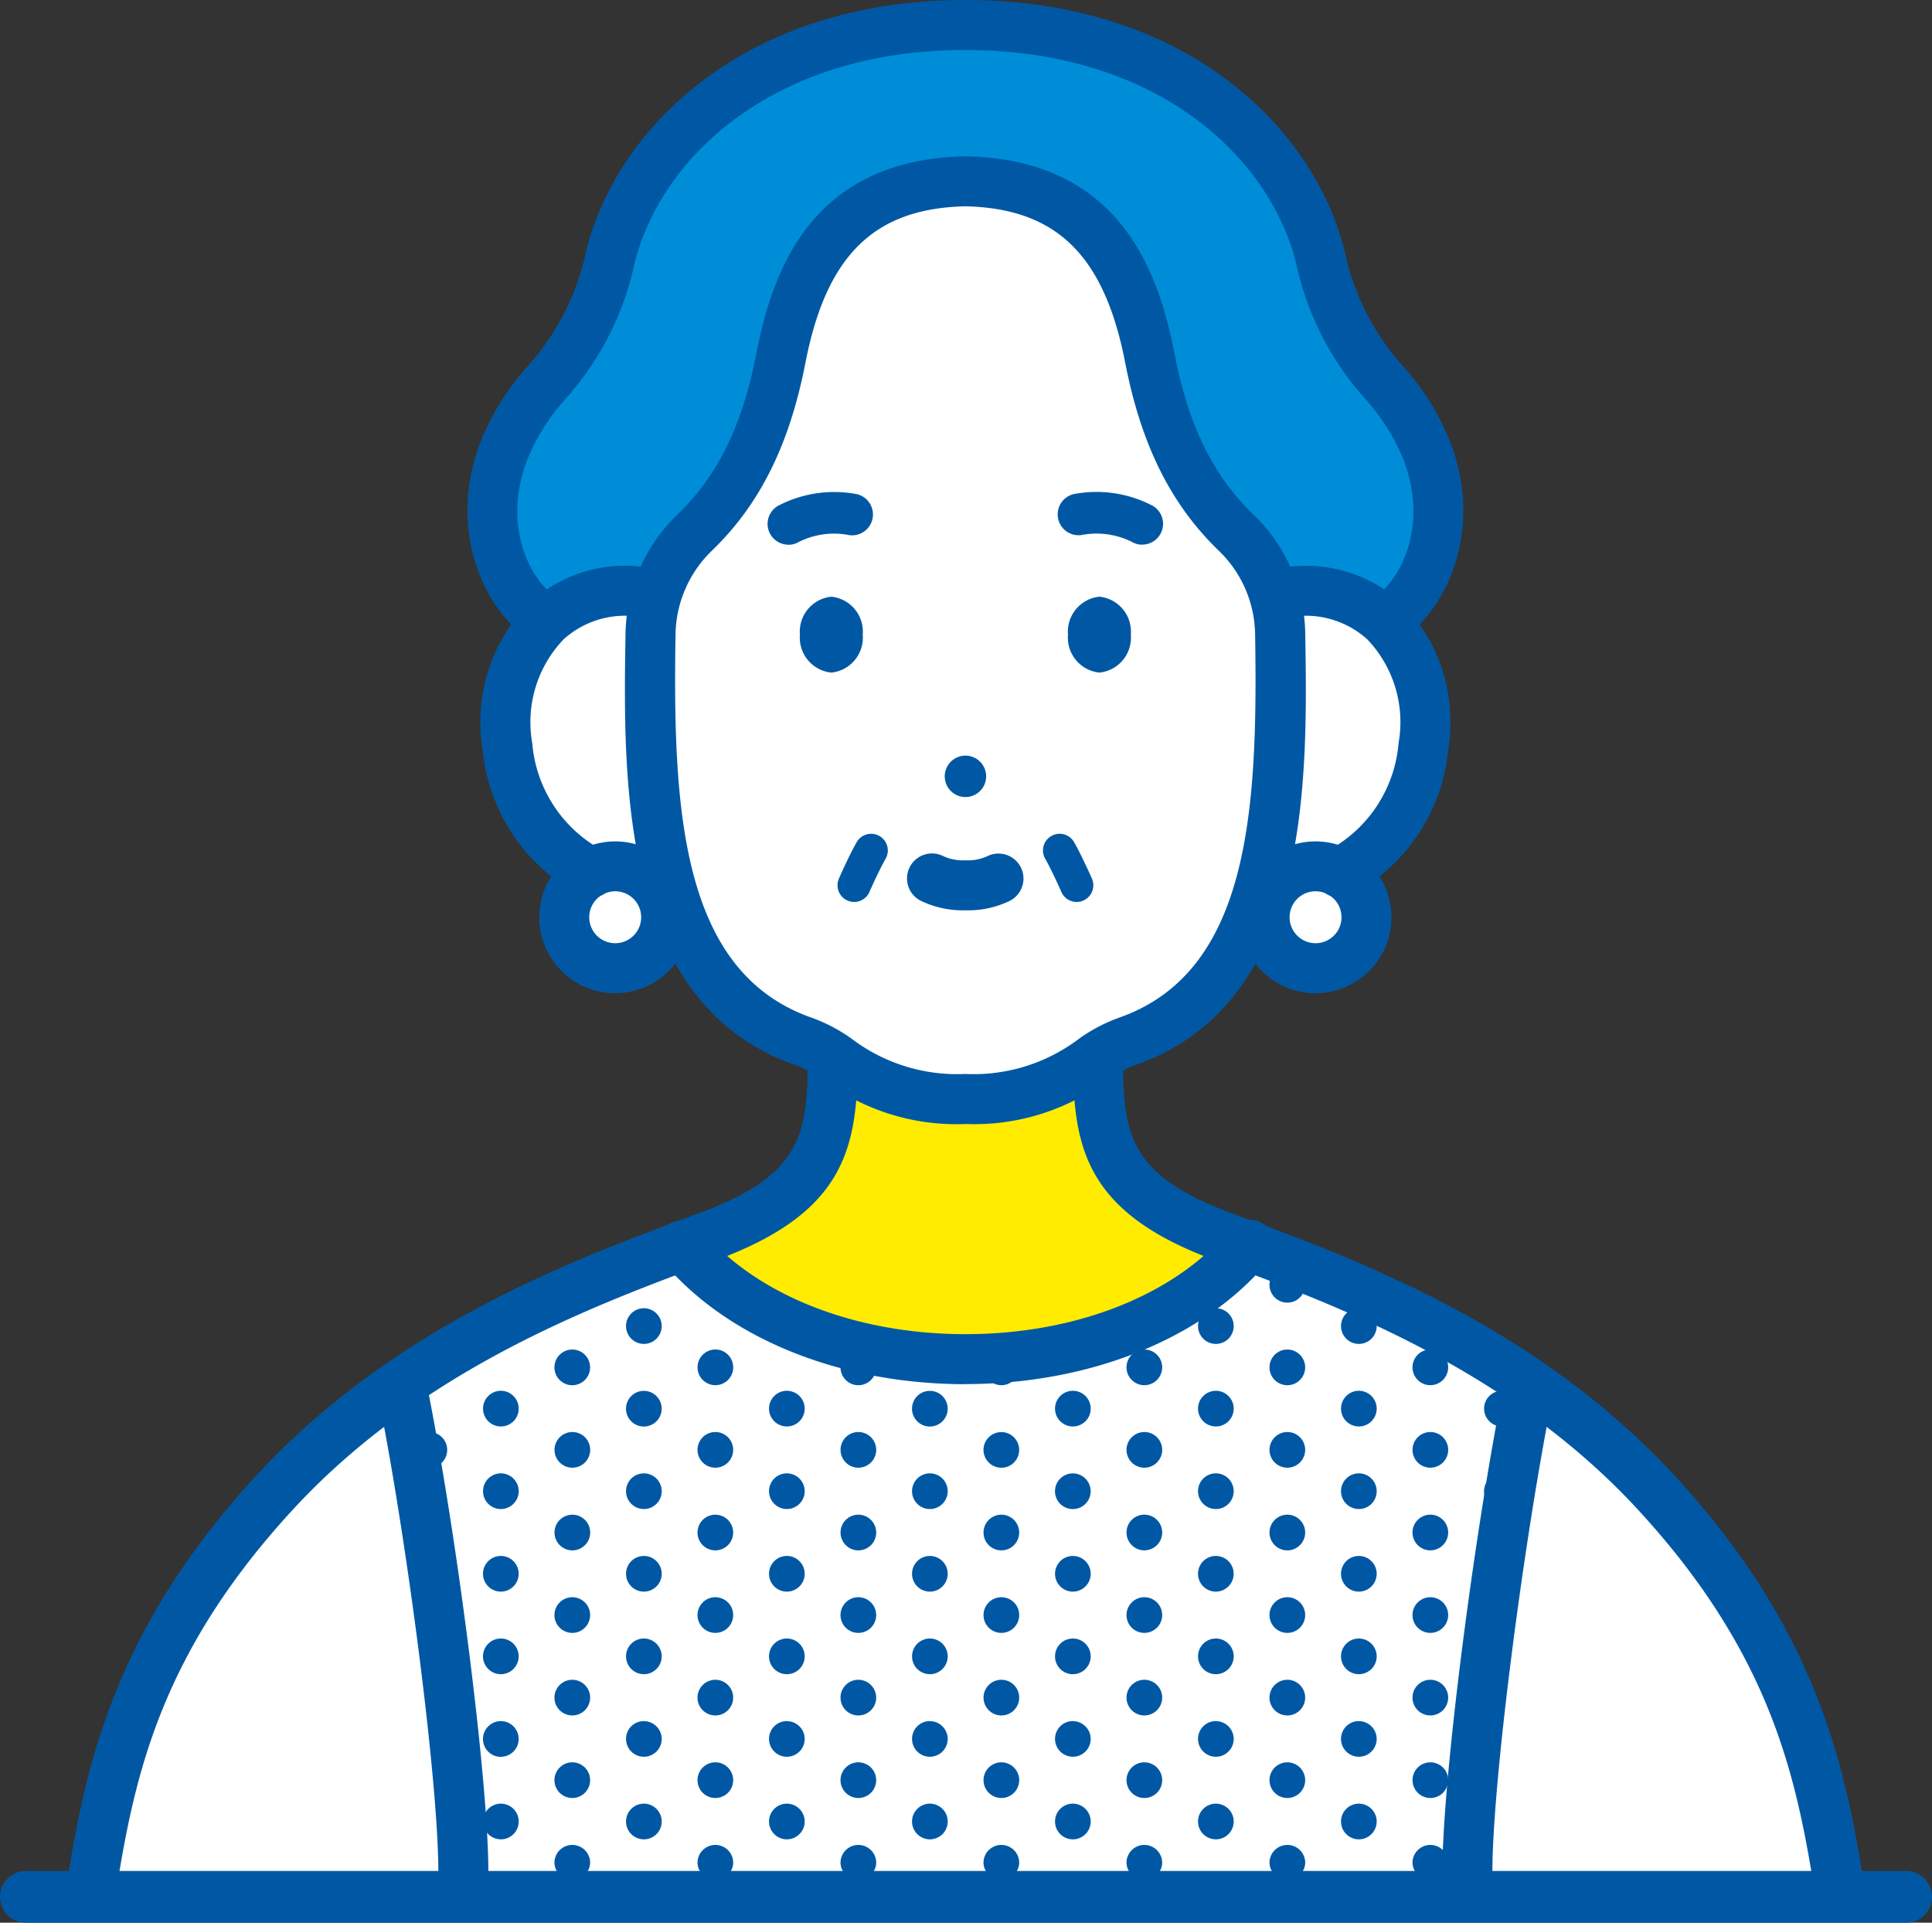 <svg xmlns="http://www.w3.org/2000/svg" xmlns:xlink="http://www.w3.org/1999/xlink" width="112" height="111.446" viewBox="0 0 112 111.446"><rect x="0" y="0" width="112" height="111.446" fill="#333333" stroke="none"/><defs><clipPath id="a"><rect width="103.927" height="109.946" fill="none"/></clipPath></defs><g transform="translate(-238 -2913.054)"><g transform="translate(242 2913.054)"><g transform="translate(0 0)" clip-path="url(#a)"><path d="M71.8,73.746c0-5.348,1.875-19.76,3.6-28.291,0,0-8.771-6.738-16.3-7.981-3.332,3.957-9.276,6.557-16.407,6.557s-13.075-2.6-16.405-6.557c0,0-11.066,3.783-16.3,7.981,1.727,8.53,3.6,22.942,3.6,28.291Z" transform="translate(9.266 34.75)" fill="#fff"/><path d="M11.227,85.811C19.175,77.194,29.8,73.4,36.411,70.953c6.593-2.446,7.166-5.408,7.168-10.411a7.618,7.618,0,0,0-1.677-.871,12.62,12.62,0,0,1-7.979-9.251c-3.618-2.889-4.352-.54-4.352-.54a2.9,2.9,0,0,1,1.4-.366,2.995,2.995,0,1,1-1.4.368,9.156,9.156,0,0,1-4.849-7.331,8.285,8.285,0,0,1,2.457-7.412h-.459c-2.34-1.717-3.8-5.608-2.191-9.723,1.708-4.383,4.456-4.383,6.165-11.217S39.456.752,51.268.752,70.136,7.365,71.846,14.2s4.456,6.834,6.165,11.217c1.6,4.115.148,8.006-2.191,9.723h-.461a8.286,8.286,0,0,1,2.459,7.412,9.16,9.16,0,0,1-4.849,7.331,2.933,2.933,0,1,1-1.4-.368,2.908,2.908,0,0,1,1.4.366l-4.352.54c-.941,3.856-2.606,7.381-7.979,9.251a7.674,7.674,0,0,0-1.679.871c0,5,.574,7.965,7.17,10.411,6.611,2.452,17.234,6.241,25.184,14.857s9.507,16.195,10.473,21.988H.752c.966-5.793,2.527-13.371,10.475-21.988" transform="translate(0.697 0.697)" fill="#fff"/><path d="M43.6,41.828a1.034,1.034,0,1,0,1.035,1.035A1.035,1.035,0,0,0,43.6,41.828" transform="translate(39.467 38.786)" fill="#0058a4"/><path d="M39.295,39.345A1.034,1.034,0,1,0,40.33,40.38a1.035,1.035,0,0,0-1.035-1.035" transform="translate(35.478 36.484)" fill="#0058a4"/><path d="M39.295,41.828a1.034,1.034,0,1,0,1.035,1.035,1.035,1.035,0,0,0-1.035-1.035" transform="translate(35.478 38.786)" fill="#0058a4"/><path d="M40.411,41.621a1.034,1.034,0,1,0,1.035-1.035,1.035,1.035,0,0,0-1.035,1.035" transform="translate(37.473 37.635)" fill="#0058a4"/><path d="M42.562,45.346A1.035,1.035,0,0,0,43.6,46.381a.972.972,0,0,0,.326-.067c.094-.6.191-1.193.289-1.777a1.006,1.006,0,0,0-.615-.225,1.035,1.035,0,0,0-1.035,1.035" transform="translate(39.467 41.089)" fill="#0058a4"/><path d="M39.295,44.311a1.034,1.034,0,1,0,1.035,1.035,1.035,1.035,0,0,0-1.035-1.035" transform="translate(35.478 41.089)" fill="#0058a4"/><path d="M42.48,44.1a1.034,1.034,0,1,0-1.035,1.035A1.035,1.035,0,0,0,42.48,44.1" transform="translate(37.473 39.937)" fill="#0058a4"/><path d="M43.493,46.806a1.023,1.023,0,0,0-.285,1.97c.093-.659.189-1.314.285-1.97" transform="translate(39.467 43.402)" fill="#0058a4"/><path d="M39.295,46.795A1.034,1.034,0,1,0,40.33,47.83a1.035,1.035,0,0,0-1.035-1.035" transform="translate(35.478 43.392)" fill="#0058a4"/><path d="M40.411,46.588a1.034,1.034,0,1,0,1.035-1.035,1.035,1.035,0,0,0-1.035,1.035" transform="translate(37.473 42.241)" fill="#0058a4"/><path d="M42.77,49.508a1.009,1.009,0,0,0-.208.59,1.04,1.04,0,0,0,.083.4c.042-.331.083-.659.125-.994" transform="translate(39.467 45.908)" fill="#0058a4"/><path d="M39.295,49.278a1.034,1.034,0,1,0,1.035,1.035,1.035,1.035,0,0,0-1.035-1.035" transform="translate(35.478 45.695)" fill="#0058a4"/><path d="M40.411,49.071a1.034,1.034,0,1,0,1.035-1.035,1.035,1.035,0,0,0-1.035,1.035" transform="translate(37.473 44.543)" fill="#0058a4"/><path d="M39.295,51.761A1.034,1.034,0,1,0,40.33,52.8a1.035,1.035,0,0,0-1.035-1.035" transform="translate(35.478 47.997)" fill="#0058a4"/><path d="M40.411,51.554a1.034,1.034,0,1,0,1.035-1.035,1.035,1.035,0,0,0-1.035,1.035" transform="translate(37.473 46.845)" fill="#0058a4"/><path d="M39.295,54.245A1.034,1.034,0,1,0,40.33,55.28a1.035,1.035,0,0,0-1.035-1.035" transform="translate(35.478 50.3)" fill="#0058a4"/><path d="M41.446,53a1.034,1.034,0,1,0,1.035,1.035A1.035,1.035,0,0,0,41.446,53" transform="translate(37.473 49.149)" fill="#0058a4"/><path d="M41.446,55.486a1.035,1.035,0,0,0-1.035,1.035,1.008,1.008,0,0,0,.164.524h1.742a1.008,1.008,0,0,0,.164-.524,1.035,1.035,0,0,0-1.035-1.035" transform="translate(37.473 51.451)" fill="#0058a4"/><path d="M34.994,39.345a1.034,1.034,0,1,0,1.035,1.035,1.035,1.035,0,0,0-1.035-1.035" transform="translate(31.49 36.484)" fill="#0058a4"/><path d="M38.178,39.138a1.034,1.034,0,1,0-1.035,1.035,1.035,1.035,0,0,0,1.035-1.035" transform="translate(33.484 35.332)" fill="#0058a4"/><path d="M34.994,41.828a1.034,1.034,0,1,0,1.035,1.035,1.035,1.035,0,0,0-1.035-1.035" transform="translate(31.49 38.786)" fill="#0058a4"/><path d="M38.178,41.621a1.034,1.034,0,1,0-1.035,1.035,1.035,1.035,0,0,0,1.035-1.035" transform="translate(33.484 37.635)" fill="#0058a4"/><path d="M34.994,44.311a1.034,1.034,0,1,0,1.035,1.035,1.035,1.035,0,0,0-1.035-1.035" transform="translate(31.49 41.089)" fill="#0058a4"/><path d="M38.178,44.1a1.034,1.034,0,1,0-1.035,1.035A1.035,1.035,0,0,0,38.178,44.1" transform="translate(33.484 39.937)" fill="#0058a4"/><path d="M38.178,46.588a1.034,1.034,0,1,0-1.035,1.035,1.035,1.035,0,0,0,1.035-1.035" transform="translate(33.484 42.241)" fill="#0058a4"/><path d="M34.994,49.278a1.034,1.034,0,1,0,1.035,1.035,1.035,1.035,0,0,0-1.035-1.035" transform="translate(31.49 45.695)" fill="#0058a4"/><path d="M36.11,49.071a1.034,1.034,0,1,0,1.035-1.035,1.035,1.035,0,0,0-1.035,1.035" transform="translate(33.484 44.543)" fill="#0058a4"/><path d="M34.994,51.761A1.034,1.034,0,1,0,36.029,52.8a1.035,1.035,0,0,0-1.035-1.035" transform="translate(31.49 47.997)" fill="#0058a4"/><path d="M36.11,51.554a1.034,1.034,0,1,0,1.035-1.035,1.035,1.035,0,0,0-1.035,1.035" transform="translate(33.484 46.845)" fill="#0058a4"/><path d="M34.994,54.245a1.034,1.034,0,1,0,1.035,1.035,1.035,1.035,0,0,0-1.035-1.035" transform="translate(31.49 50.3)" fill="#0058a4"/><path d="M36.11,54.038A1.034,1.034,0,1,0,37.145,53a1.035,1.035,0,0,0-1.035,1.035" transform="translate(33.484 49.149)" fill="#0058a4"/><path d="M37.145,55.486a1.035,1.035,0,0,0-1.035,1.035,1.008,1.008,0,0,0,.164.524h1.742a1.008,1.008,0,0,0,.164-.524,1.035,1.035,0,0,0-1.035-1.035" transform="translate(33.484 51.451)" fill="#0058a4"/><path d="M30.693,41.828a1.034,1.034,0,1,0,1.035,1.035,1.035,1.035,0,0,0-1.035-1.035" transform="translate(27.501 38.786)" fill="#0058a4"/><path d="M31.809,41.621a1.034,1.034,0,1,0,1.035-1.035,1.035,1.035,0,0,0-1.035,1.035" transform="translate(29.496 37.635)" fill="#0058a4"/><path d="M33.877,44.1a1.034,1.034,0,1,0-1.035,1.035A1.035,1.035,0,0,0,33.877,44.1" transform="translate(29.496 39.937)" fill="#0058a4"/><path d="M30.693,46.795a1.034,1.034,0,1,0,1.035,1.035,1.035,1.035,0,0,0-1.035-1.035" transform="translate(27.501 43.392)" fill="#0058a4"/><path d="M32.844,47.621a1.034,1.034,0,1,0-1.035-1.035,1.035,1.035,0,0,0,1.035,1.035" transform="translate(29.496 42.241)" fill="#0058a4"/><path d="M30.693,49.278a1.034,1.034,0,1,0,1.035,1.035,1.035,1.035,0,0,0-1.035-1.035" transform="translate(27.501 45.695)" fill="#0058a4"/><path d="M34.994,48.863a1.034,1.034,0,1,0-1.035-1.035,1.035,1.035,0,0,0,1.035,1.035" transform="translate(31.49 43.392)" fill="#0058a4"/><path d="M31.809,49.071a1.034,1.034,0,1,0,1.035-1.035,1.035,1.035,0,0,0-1.035,1.035" transform="translate(29.496 44.543)" fill="#0058a4"/><path d="M30.693,51.761A1.034,1.034,0,1,0,31.728,52.8a1.035,1.035,0,0,0-1.035-1.035" transform="translate(27.501 47.997)" fill="#0058a4"/><path d="M31.809,51.554a1.034,1.034,0,1,0,1.035-1.035,1.035,1.035,0,0,0-1.035,1.035" transform="translate(29.496 46.845)" fill="#0058a4"/><path d="M30.693,54.245a1.034,1.034,0,1,0,1.035,1.035,1.035,1.035,0,0,0-1.035-1.035" transform="translate(27.501 50.3)" fill="#0058a4"/><path d="M31.809,54.038A1.034,1.034,0,1,0,32.844,53a1.035,1.035,0,0,0-1.035,1.035" transform="translate(29.496 49.149)" fill="#0058a4"/><path d="M32.844,55.486a1.034,1.034,0,0,0-1.035,1.035,1.006,1.006,0,0,0,.162.524h1.744a1.006,1.006,0,0,0,.162-.524,1.035,1.035,0,0,0-1.033-1.035" transform="translate(29.496 51.451)" fill="#0058a4"/><path d="M28.542,42.461a1.035,1.035,0,0,0,1.035-1.035,1.015,1.015,0,0,0-.235-.63c-.545.056-1.106.077-1.667.1a1,1,0,0,0-.168.528,1.035,1.035,0,0,0,1.035,1.035" transform="translate(25.507 37.829)" fill="#0058a4"/><path d="M26.392,44.311a1.034,1.034,0,1,0,1.035,1.035,1.035,1.035,0,0,0-1.035-1.035" transform="translate(23.513 41.089)" fill="#0058a4"/><path d="M28.542,45.138A1.034,1.034,0,1,0,27.507,44.1a1.035,1.035,0,0,0,1.035,1.035" transform="translate(25.507 39.938)" fill="#0058a4"/><path d="M26.392,46.795a1.034,1.034,0,1,0,1.035,1.035,1.035,1.035,0,0,0-1.035-1.035" transform="translate(23.513 43.392)" fill="#0058a4"/><path d="M30.693,46.38a1.034,1.034,0,1,0-1.035-1.035,1.035,1.035,0,0,0,1.035,1.035" transform="translate(27.501 41.09)" fill="#0058a4"/><path d="M29.576,46.588a1.034,1.034,0,1,0-1.035,1.035,1.035,1.035,0,0,0,1.035-1.035" transform="translate(25.508 42.241)" fill="#0058a4"/><path d="M26.392,49.278a1.034,1.034,0,1,0,1.035,1.035,1.035,1.035,0,0,0-1.035-1.035" transform="translate(23.513 45.695)" fill="#0058a4"/><path d="M27.508,49.071a1.034,1.034,0,1,0,1.035-1.035,1.035,1.035,0,0,0-1.035,1.035" transform="translate(25.508 44.543)" fill="#0058a4"/><path d="M26.392,51.761A1.034,1.034,0,1,0,27.427,52.8a1.035,1.035,0,0,0-1.035-1.035" transform="translate(23.513 47.997)" fill="#0058a4"/><path d="M27.508,51.554a1.034,1.034,0,1,0,1.035-1.035,1.035,1.035,0,0,0-1.035,1.035" transform="translate(25.508 46.845)" fill="#0058a4"/><path d="M26.392,54.245a1.034,1.034,0,1,0,1.035,1.035,1.035,1.035,0,0,0-1.035-1.035" transform="translate(23.513 50.3)" fill="#0058a4"/><path d="M27.508,54.038A1.034,1.034,0,1,0,28.543,53a1.035,1.035,0,0,0-1.035,1.035" transform="translate(25.508 49.149)" fill="#0058a4"/><path d="M28.542,55.486a1.035,1.035,0,0,0-1.035,1.035,1.008,1.008,0,0,0,.164.524h1.742a1.008,1.008,0,0,0,.164-.524,1.035,1.035,0,0,0-1.035-1.035" transform="translate(25.507 51.451)" fill="#0058a4"/><path d="M22.09,41.828a1.034,1.034,0,1,0,1.035,1.035,1.035,1.035,0,0,0-1.035-1.035" transform="translate(19.524 38.786)" fill="#0058a4"/><path d="M24.241,42.655a1.034,1.034,0,1,0-1.035-1.035,1.035,1.035,0,0,0,1.035,1.035" transform="translate(21.519 37.636)" fill="#0058a4"/><path d="M22.09,44.311a1.034,1.034,0,1,0,1.035,1.035,1.035,1.035,0,0,0-1.035-1.035" transform="translate(19.524 41.089)" fill="#0058a4"/><path d="M26.392,43.9a1.034,1.034,0,1,0-1.035-1.035A1.035,1.035,0,0,0,26.392,43.9" transform="translate(23.513 38.786)" fill="#0058a4"/><path d="M25.275,44.1a1.034,1.034,0,1,0-1.035,1.035A1.035,1.035,0,0,0,25.275,44.1" transform="translate(21.52 39.937)" fill="#0058a4"/><path d="M22.09,46.795a1.034,1.034,0,1,0,1.035,1.035,1.035,1.035,0,0,0-1.035-1.035" transform="translate(19.524 43.392)" fill="#0058a4"/><path d="M25.275,46.588a1.034,1.034,0,1,0-1.035,1.035,1.035,1.035,0,0,0,1.035-1.035" transform="translate(21.52 42.241)" fill="#0058a4"/><path d="M22.09,49.278a1.034,1.034,0,1,0,1.035,1.035,1.035,1.035,0,0,0-1.035-1.035" transform="translate(19.524 45.695)" fill="#0058a4"/><path d="M23.206,49.071a1.034,1.034,0,1,0,1.035-1.035,1.035,1.035,0,0,0-1.035,1.035" transform="translate(21.519 44.543)" fill="#0058a4"/><path d="M22.09,51.761A1.034,1.034,0,1,0,23.125,52.8a1.035,1.035,0,0,0-1.035-1.035" transform="translate(19.524 47.997)" fill="#0058a4"/><path d="M23.206,51.554a1.034,1.034,0,1,0,1.035-1.035,1.035,1.035,0,0,0-1.035,1.035" transform="translate(21.519 46.845)" fill="#0058a4"/><path d="M22.09,54.245a1.034,1.034,0,1,0,1.035,1.035,1.035,1.035,0,0,0-1.035-1.035" transform="translate(19.524 50.3)" fill="#0058a4"/><path d="M23.206,54.038A1.034,1.034,0,1,0,24.241,53a1.035,1.035,0,0,0-1.035,1.035" transform="translate(21.519 49.149)" fill="#0058a4"/><path d="M24.241,55.486a1.035,1.035,0,0,0-1.035,1.035,1.008,1.008,0,0,0,.164.524h1.742a1.008,1.008,0,0,0,.164-.524,1.035,1.035,0,0,0-1.035-1.035" transform="translate(21.519 51.451)" fill="#0058a4"/><path d="M17.789,39.345a1.034,1.034,0,1,0,1.035,1.035,1.035,1.035,0,0,0-1.035-1.035" transform="translate(15.536 36.484)" fill="#0058a4"/><path d="M18.905,39.047a1.03,1.03,0,0,0,1.993.372A16.151,16.151,0,0,1,19.379,38.2a1.013,1.013,0,0,0-.474.846" transform="translate(17.53 35.423)" fill="#0058a4"/><path d="M21.056,40.172a1.035,1.035,0,0,0,1.035,1.035,1.019,1.019,0,0,0,.989-.817c-.628-.247-1.226-.526-1.806-.823a1.016,1.016,0,0,0-.218.605" transform="translate(19.525 36.69)" fill="#0058a4"/><path d="M19.94,40.586a1.034,1.034,0,1,0,1.035,1.035,1.035,1.035,0,0,0-1.035-1.035" transform="translate(17.53 37.635)" fill="#0058a4"/><path d="M17.789,44.311a1.034,1.034,0,1,0,1.035,1.035,1.035,1.035,0,0,0-1.035-1.035" transform="translate(15.536 41.089)" fill="#0058a4"/><path d="M20.973,44.1a1.034,1.034,0,1,0-1.035,1.035A1.035,1.035,0,0,0,20.973,44.1" transform="translate(17.53 39.937)" fill="#0058a4"/><path d="M17.789,46.795a1.034,1.034,0,1,0,1.035,1.035,1.035,1.035,0,0,0-1.035-1.035" transform="translate(15.536 43.392)" fill="#0058a4"/><path d="M20.973,46.588a1.034,1.034,0,1,0-1.035,1.035,1.035,1.035,0,0,0,1.035-1.035" transform="translate(17.53 42.241)" fill="#0058a4"/><path d="M17.789,49.278a1.034,1.034,0,1,0,1.035,1.035,1.035,1.035,0,0,0-1.035-1.035" transform="translate(15.536 45.695)" fill="#0058a4"/><path d="M18.905,49.071a1.034,1.034,0,1,0,1.035-1.035,1.035,1.035,0,0,0-1.035,1.035" transform="translate(17.53 44.543)" fill="#0058a4"/><path d="M17.789,51.761A1.034,1.034,0,1,0,18.824,52.8a1.035,1.035,0,0,0-1.035-1.035" transform="translate(15.536 47.997)" fill="#0058a4"/><path d="M18.905,51.554a1.034,1.034,0,1,0,1.035-1.035,1.035,1.035,0,0,0-1.035,1.035" transform="translate(17.53 46.845)" fill="#0058a4"/><path d="M17.789,54.245a1.034,1.034,0,1,0,1.035,1.035,1.035,1.035,0,0,0-1.035-1.035" transform="translate(15.536 50.3)" fill="#0058a4"/><path d="M18.905,54.038A1.034,1.034,0,1,0,19.94,53a1.035,1.035,0,0,0-1.035,1.035" transform="translate(17.53 49.149)" fill="#0058a4"/><path d="M19.94,55.486a1.035,1.035,0,0,0-1.035,1.035,1.008,1.008,0,0,0,.164.524h1.742a1.008,1.008,0,0,0,.164-.524,1.035,1.035,0,0,0-1.035-1.035" transform="translate(17.53 51.451)" fill="#0058a4"/><path d="M17.23,38.082a1.153,1.153,0,0,0,.118.023,1.022,1.022,0,0,0,.767-.357q-.4.147-.885.333" transform="translate(15.977 35.004)" fill="#0058a4"/><path d="M15.532,39.755a1.035,1.035,0,0,0,1.033-1.035.959.959,0,0,0-.035-.168c-.584.243-1.189.5-1.812.781a1.014,1.014,0,0,0,.813.422" transform="translate(13.649 35.749)" fill="#0058a4"/><path d="M13.488,41.828a1.034,1.034,0,1,0,1.035,1.035,1.035,1.035,0,0,0-1.035-1.035" transform="translate(11.547 38.786)" fill="#0058a4"/><path d="M15.64,42.655A1.034,1.034,0,1,0,14.6,41.62a1.035,1.035,0,0,0,1.037,1.035" transform="translate(13.541 37.636)" fill="#0058a4"/><path d="M13.488,44.311a1.034,1.034,0,1,0,1.035,1.035,1.035,1.035,0,0,0-1.035-1.035" transform="translate(11.547 41.089)" fill="#0058a4"/><path d="M17.789,43.9a1.034,1.034,0,1,0-1.035-1.035A1.035,1.035,0,0,0,17.789,43.9" transform="translate(15.536 38.786)" fill="#0058a4"/><path d="M16.672,44.1a1.034,1.034,0,1,0-1.035,1.035A1.035,1.035,0,0,0,16.672,44.1" transform="translate(13.542 39.937)" fill="#0058a4"/><path d="M16.672,46.588a1.034,1.034,0,1,0-1.035,1.035,1.035,1.035,0,0,0,1.035-1.035" transform="translate(13.542 42.241)" fill="#0058a4"/><path d="M14.6,49.071a1.034,1.034,0,1,0,1.035-1.035A1.035,1.035,0,0,0,14.6,49.071" transform="translate(13.542 44.543)" fill="#0058a4"/><path d="M14.6,51.554a1.034,1.034,0,1,0,1.035-1.035A1.035,1.035,0,0,0,14.6,51.554" transform="translate(13.542 46.845)" fill="#0058a4"/><path d="M13.488,54.245a1.034,1.034,0,1,0,1.035,1.035,1.035,1.035,0,0,0-1.035-1.035" transform="translate(11.547 50.3)" fill="#0058a4"/><path d="M14.6,54.038A1.034,1.034,0,1,0,15.639,53,1.035,1.035,0,0,0,14.6,54.038" transform="translate(13.542 49.149)" fill="#0058a4"/><path d="M15.64,55.486A1.036,1.036,0,0,0,14.6,56.521a1.008,1.008,0,0,0,.164.524h1.742a1.008,1.008,0,0,0,.164-.524,1.035,1.035,0,0,0-1.033-1.035" transform="translate(13.541 51.451)" fill="#0058a4"/><path d="M12.485,40.475a1.02,1.02,0,0,0,.973.732,1.035,1.035,0,0,0,1.035-1.033,1.007,1.007,0,0,0-.22-.607c-.6.295-1.2.6-1.789.908" transform="translate(11.577 36.69)" fill="#0058a4"/><path d="M11.289,42.5a1.028,1.028,0,0,0,.75-1.738c-.6.372-1.158.752-1.684,1.135a1.03,1.03,0,0,0,.935.6" transform="translate(9.601 37.794)" fill="#0058a4"/><path d="M11.305,43.07a1.026,1.026,0,0,0-.969.711c.056.306.11.628.164.942a1.012,1.012,0,0,0,.806.414,1.034,1.034,0,1,0,0-2.068" transform="translate(9.584 39.938)" fill="#0058a4"/><path d="M12.008,46.588a1.035,1.035,0,0,0-1.035-1.035.975.975,0,0,0-.279.058q.156.994.306,2.006a1.032,1.032,0,0,0,1.008-1.029" transform="translate(9.916 42.241)" fill="#0058a4"/><path d="M13.488,48.863a1.034,1.034,0,1,0-1.035-1.035,1.035,1.035,0,0,0,1.035,1.035" transform="translate(11.547 43.392)" fill="#0058a4"/><path d="M11.064,48.089c.079.572.156,1.139.231,1.708a1.012,1.012,0,0,0-.231-1.708" transform="translate(10.259 44.592)" fill="#0058a4"/><path d="M13.488,51.346a1.034,1.034,0,1,0-1.035-1.035,1.035,1.035,0,0,0,1.035,1.035" transform="translate(11.547 45.695)" fill="#0058a4"/><path d="M13.488,53.83A1.034,1.034,0,1,0,12.453,52.8a1.035,1.035,0,0,0,1.035,1.035" transform="translate(11.547 47.998)" fill="#0058a4"/><path d="M40.154,9.814c-7.279.148-9.658,4.9-10.7,10.251-.815,4.192-2.276,7.472-4.976,10.089a8.48,8.48,0,0,0-2.261,3.735s-3.053-1.469-6.618,1.247c-2.34-1.715-3.795-5.608-2.191-9.723,1.708-4.383,4.458-4.383,6.165-11.217S28.342.752,40.154.752,59.023,7.363,60.732,14.2,65.19,21.031,66.9,25.414c1.6,4.115.148,8.008-2.191,9.723,0,0-1.262-2.095-6.719-1.567a8.492,8.492,0,0,0-2.16-3.415c-2.7-2.617-4.161-5.9-4.976-10.089-1.039-5.348-3.417-10.1-10.7-10.251" transform="translate(11.809 0.697)" fill="#008dd8"/><path d="M27.167,31.771c0,5.009-.57,7.973-7.17,10.419-.493.183-1.012.374-1.548.574,3.33,3.957,9.274,6.557,16.405,6.557s13.075-2.6,16.407-6.557q-.807-.3-1.55-.574c-6.6-2.446-7.166-5.41-7.17-10.419L42.188,32a11.511,11.511,0,0,1-7.333,2.238A11.517,11.517,0,0,1,27.522,32Z" transform="translate(17.108 29.461)" fill="#ffec00"/><path d="M1.451,81.182a1.428,1.428,0,0,1-.239-.019A1.448,1.448,0,0,1,.021,79.5c1.079-6.485,2.9-14.125,10.837-22.734C18.847,48.1,29.231,44.258,36.1,41.713l.5-.185c5.944-2.2,6.221-4.624,6.225-9.062a1.45,1.45,0,0,1,1.449-1.447h0a1.448,1.448,0,0,1,1.447,1.449c0,5.136-.588,8.985-8.116,11.778l-.5.185C30.5,46.879,20.5,50.579,12.988,58.728c-7.4,8.023-9.051,14.894-10.109,21.244a1.452,1.452,0,0,1-1.428,1.21" transform="translate(0 28.763)" fill="#0058a4"/><path d="M14.292,72.052A1.45,1.45,0,0,1,12.842,70.6c0-5.129-1.8-19.259-3.571-28a1.447,1.447,0,1,1,2.837-.576c1.8,8.883,3.633,23.3,3.633,28.578a1.45,1.45,0,0,1-1.449,1.449" transform="translate(8.57 37.893)" fill="#0058a4"/><path d="M25.628,20.144a2.035,2.035,0,0,1-1.821,2.2,2.035,2.035,0,0,1-1.821-2.2,2.035,2.035,0,0,1,1.821-2.2,2.035,2.035,0,0,1,1.821,2.2" transform="translate(20.386 16.642)" fill="#0058a4"/><path d="M22.223,17.84a1.207,1.207,0,0,1-.619-2.245,7.011,7.011,0,0,1,4.458-.707,1.207,1.207,0,0,1-.3,2.4,4.555,4.555,0,0,0-2.928.387,1.189,1.189,0,0,1-.615.17" transform="translate(19.485 13.732)" fill="#0058a4"/><path d="M24.082,29.038a.966.966,0,0,1-.888-1.343c.193-.457.742-1.632,1.056-2.16a.967.967,0,0,1,1.661.989c-.231.389-.734,1.444-.941,1.927a.964.964,0,0,1-.888.588" transform="translate(21.435 23.242)" fill="#0058a4"/><path d="M40.6,36.239a1.448,1.448,0,0,1-.64-2.75,7.782,7.782,0,0,0,4.053-6.206A6.948,6.948,0,0,0,42.2,21.269a5.31,5.31,0,0,0-4.818-1.218,1.449,1.449,0,1,1-.543-2.847,8.2,8.2,0,0,1,7.339,1.948,9.772,9.772,0,0,1,2.714,8.48,10.647,10.647,0,0,1-5.653,8.459,1.457,1.457,0,0,1-.632.146" transform="translate(33.063 15.79)" fill="#0058a4"/><path d="M39.614,34.109a4.4,4.4,0,1,1,4.4-4.4,4.409,4.409,0,0,1-4.4,4.4m0-5.909A1.505,1.505,0,1,0,41.119,29.7,1.506,1.506,0,0,0,39.614,28.2" transform="translate(32.65 23.461)" fill="#0058a4"/><path d="M36.459,60.791a12.889,12.889,0,0,1-8.181-2.511,6.5,6.5,0,0,0-1.661-.9c-10.209-3.554-10-16.488-9.86-25.045a9.772,9.772,0,0,1,3.02-6.882c2.342-2.268,3.751-5.144,4.562-9.324C25.275,11.31,27.548,4.884,36.429,4.7h.062c8.879.181,11.151,6.607,12.088,11.423C49.39,20.3,50.8,23.18,53.14,25.45a9.756,9.756,0,0,1,3.02,6.882c.139,8.557.349,21.491-9.86,25.045a6.536,6.536,0,0,0-1.661.9,12.884,12.884,0,0,1-8.179,2.511m0-53.191c-5.287.118-8.062,2.835-9.276,9.079-.921,4.733-2.633,8.181-5.391,10.853a6.883,6.883,0,0,0-2.137,4.847c-.166,10.22.312,19.616,7.913,22.26a9.443,9.443,0,0,1,2.4,1.289,10.114,10.114,0,0,0,6.487,1.964,10.11,10.11,0,0,0,6.485-1.964,9.443,9.443,0,0,1,2.4-1.289c7.6-2.644,8.081-12.04,7.913-22.26a6.868,6.868,0,0,0-2.137-4.847c-2.758-2.673-4.471-6.121-5.391-10.853-1.212-6.244-3.988-8.962-9.274-9.079" transform="translate(15.506 4.361)" fill="#0058a4"/><path d="M65.4,37.285a1.449,1.449,0,0,1-.858-2.617c1.864-1.368,3.047-4.568,1.7-8.029a11.912,11.912,0,0,0-2.255-3.562,17.185,17.185,0,0,1-3.968-7.831C58.486,9.1,51.962,2.9,40.851,2.9S23.215,9.1,21.679,15.247a17.185,17.185,0,0,1-3.968,7.831,11.95,11.95,0,0,0-2.255,3.562c-1.349,3.461-.166,6.661,1.7,8.029A1.448,1.448,0,0,1,15.442,37c-2.758-2.024-4.564-6.6-2.685-11.417a14.635,14.635,0,0,1,2.721-4.356,14.351,14.351,0,0,0,3.388-6.686C20.677,7.306,28.176,0,40.851,0S61.024,7.306,62.834,14.545a14.35,14.35,0,0,0,3.39,6.686,14.634,14.634,0,0,1,2.719,4.356c1.879,4.824.071,9.394-2.685,11.417a1.431,1.431,0,0,1-.856.281" transform="translate(11.114 0)" fill="#0058a4"/><path d="M74.474,81.182a1.452,1.452,0,0,1-1.428-1.21c-1.058-6.35-2.708-13.221-10.109-21.244-7.514-8.147-17.506-11.847-24.118-14.295l-.5-.187C30.786,41.453,30.2,37.6,30.2,32.468a1.449,1.449,0,0,1,2.9,0c0,4.439.279,6.857,6.225,9.062l.5.187C46.7,44.259,57.08,48.1,65.067,56.762,73.007,65.371,74.824,73.011,75.9,79.5a1.448,1.448,0,0,1-1.191,1.667,1.428,1.428,0,0,1-.239.019" transform="translate(28.004 28.763)" fill="#0058a4"/><path d="M35.554,46.178c-7.239,0-13.788-2.644-17.515-7.073a1.449,1.449,0,1,1,2.216-1.866c3.184,3.783,8.9,6.04,15.3,6.04s12.113-2.257,15.3-6.04A1.449,1.449,0,1,1,53.067,39.1c-3.727,4.429-10.274,7.073-17.513,7.073" transform="translate(16.411 34.053)" fill="#0058a4"/><path d="M42.759,72.052A1.45,1.45,0,0,1,41.31,70.6c0-5.267,1.833-19.689,3.633-28.578a1.448,1.448,0,0,1,2.839.576c-1.769,8.746-3.573,22.877-3.573,28a1.45,1.45,0,0,1-1.449,1.449" transform="translate(38.306 37.893)" fill="#0058a4"/><path d="M30.049,20.144a2.035,2.035,0,0,0,1.821,2.2,2.035,2.035,0,0,0,1.821-2.2,2.035,2.035,0,0,0-1.821-2.2,2.035,2.035,0,0,0-1.821,2.2" transform="translate(27.864 16.642)" fill="#0058a4"/><path d="M34.639,17.84a1.189,1.189,0,0,1-.615-.17,4.61,4.61,0,0,0-2.928-.387,1.207,1.207,0,0,1-.3-2.4,7.013,7.013,0,0,1,4.458.707,1.207,1.207,0,0,1-.619,2.245" transform="translate(27.579 13.732)" fill="#0058a4"/><path d="M31.255,29.038a.97.97,0,0,1-.888-.584c-.21-.49-.707-1.54-.942-1.931a.967.967,0,0,1,1.661-.989c.306.517.86,1.7,1.058,2.157a.967.967,0,0,1-.888,1.347" transform="translate(27.159 23.242)" fill="#0058a4"/><path d="M28.591,28.963a5.586,5.586,0,0,1-2.513-.517,1.449,1.449,0,1,1,1.156-2.658,2.732,2.732,0,0,0,1.357.276,2.732,2.732,0,0,0,1.357-.276A1.449,1.449,0,0,1,31.1,28.447a5.573,5.573,0,0,1-2.511.517" transform="translate(23.374 23.8)" fill="#0058a4"/><path d="M28.745,23.927a1.2,1.2,0,1,1-1.2-1.2,1.2,1.2,0,0,1,1.2,1.2" transform="translate(24.423 21.072)" fill="#0058a4"/><path d="M18.772,36.239a1.466,1.466,0,0,1-.634-.146,10.643,10.643,0,0,1-5.653-8.459,9.772,9.772,0,0,1,2.714-8.48A8.21,8.21,0,0,1,22.538,17.2,1.449,1.449,0,1,1,22,20.051a5.31,5.31,0,0,0-4.82,1.218,6.941,6.941,0,0,0-1.817,6.013,7.779,7.779,0,0,0,4.051,6.206,1.449,1.449,0,0,1-.638,2.75" transform="translate(11.492 15.79)" fill="#0058a4"/><path d="M18.548,34.109a4.4,4.4,0,1,1,4.4-4.4,4.409,4.409,0,0,1-4.4,4.4m0-5.909A1.505,1.505,0,1,0,20.053,29.7,1.506,1.506,0,0,0,18.548,28.2" transform="translate(13.116 23.461)" fill="#0058a4"/></g></g><line x2="109" transform="translate(239.5 3023)" fill="none" stroke="#0058a4" stroke-linecap="round" stroke-width="3"/></g></svg>
